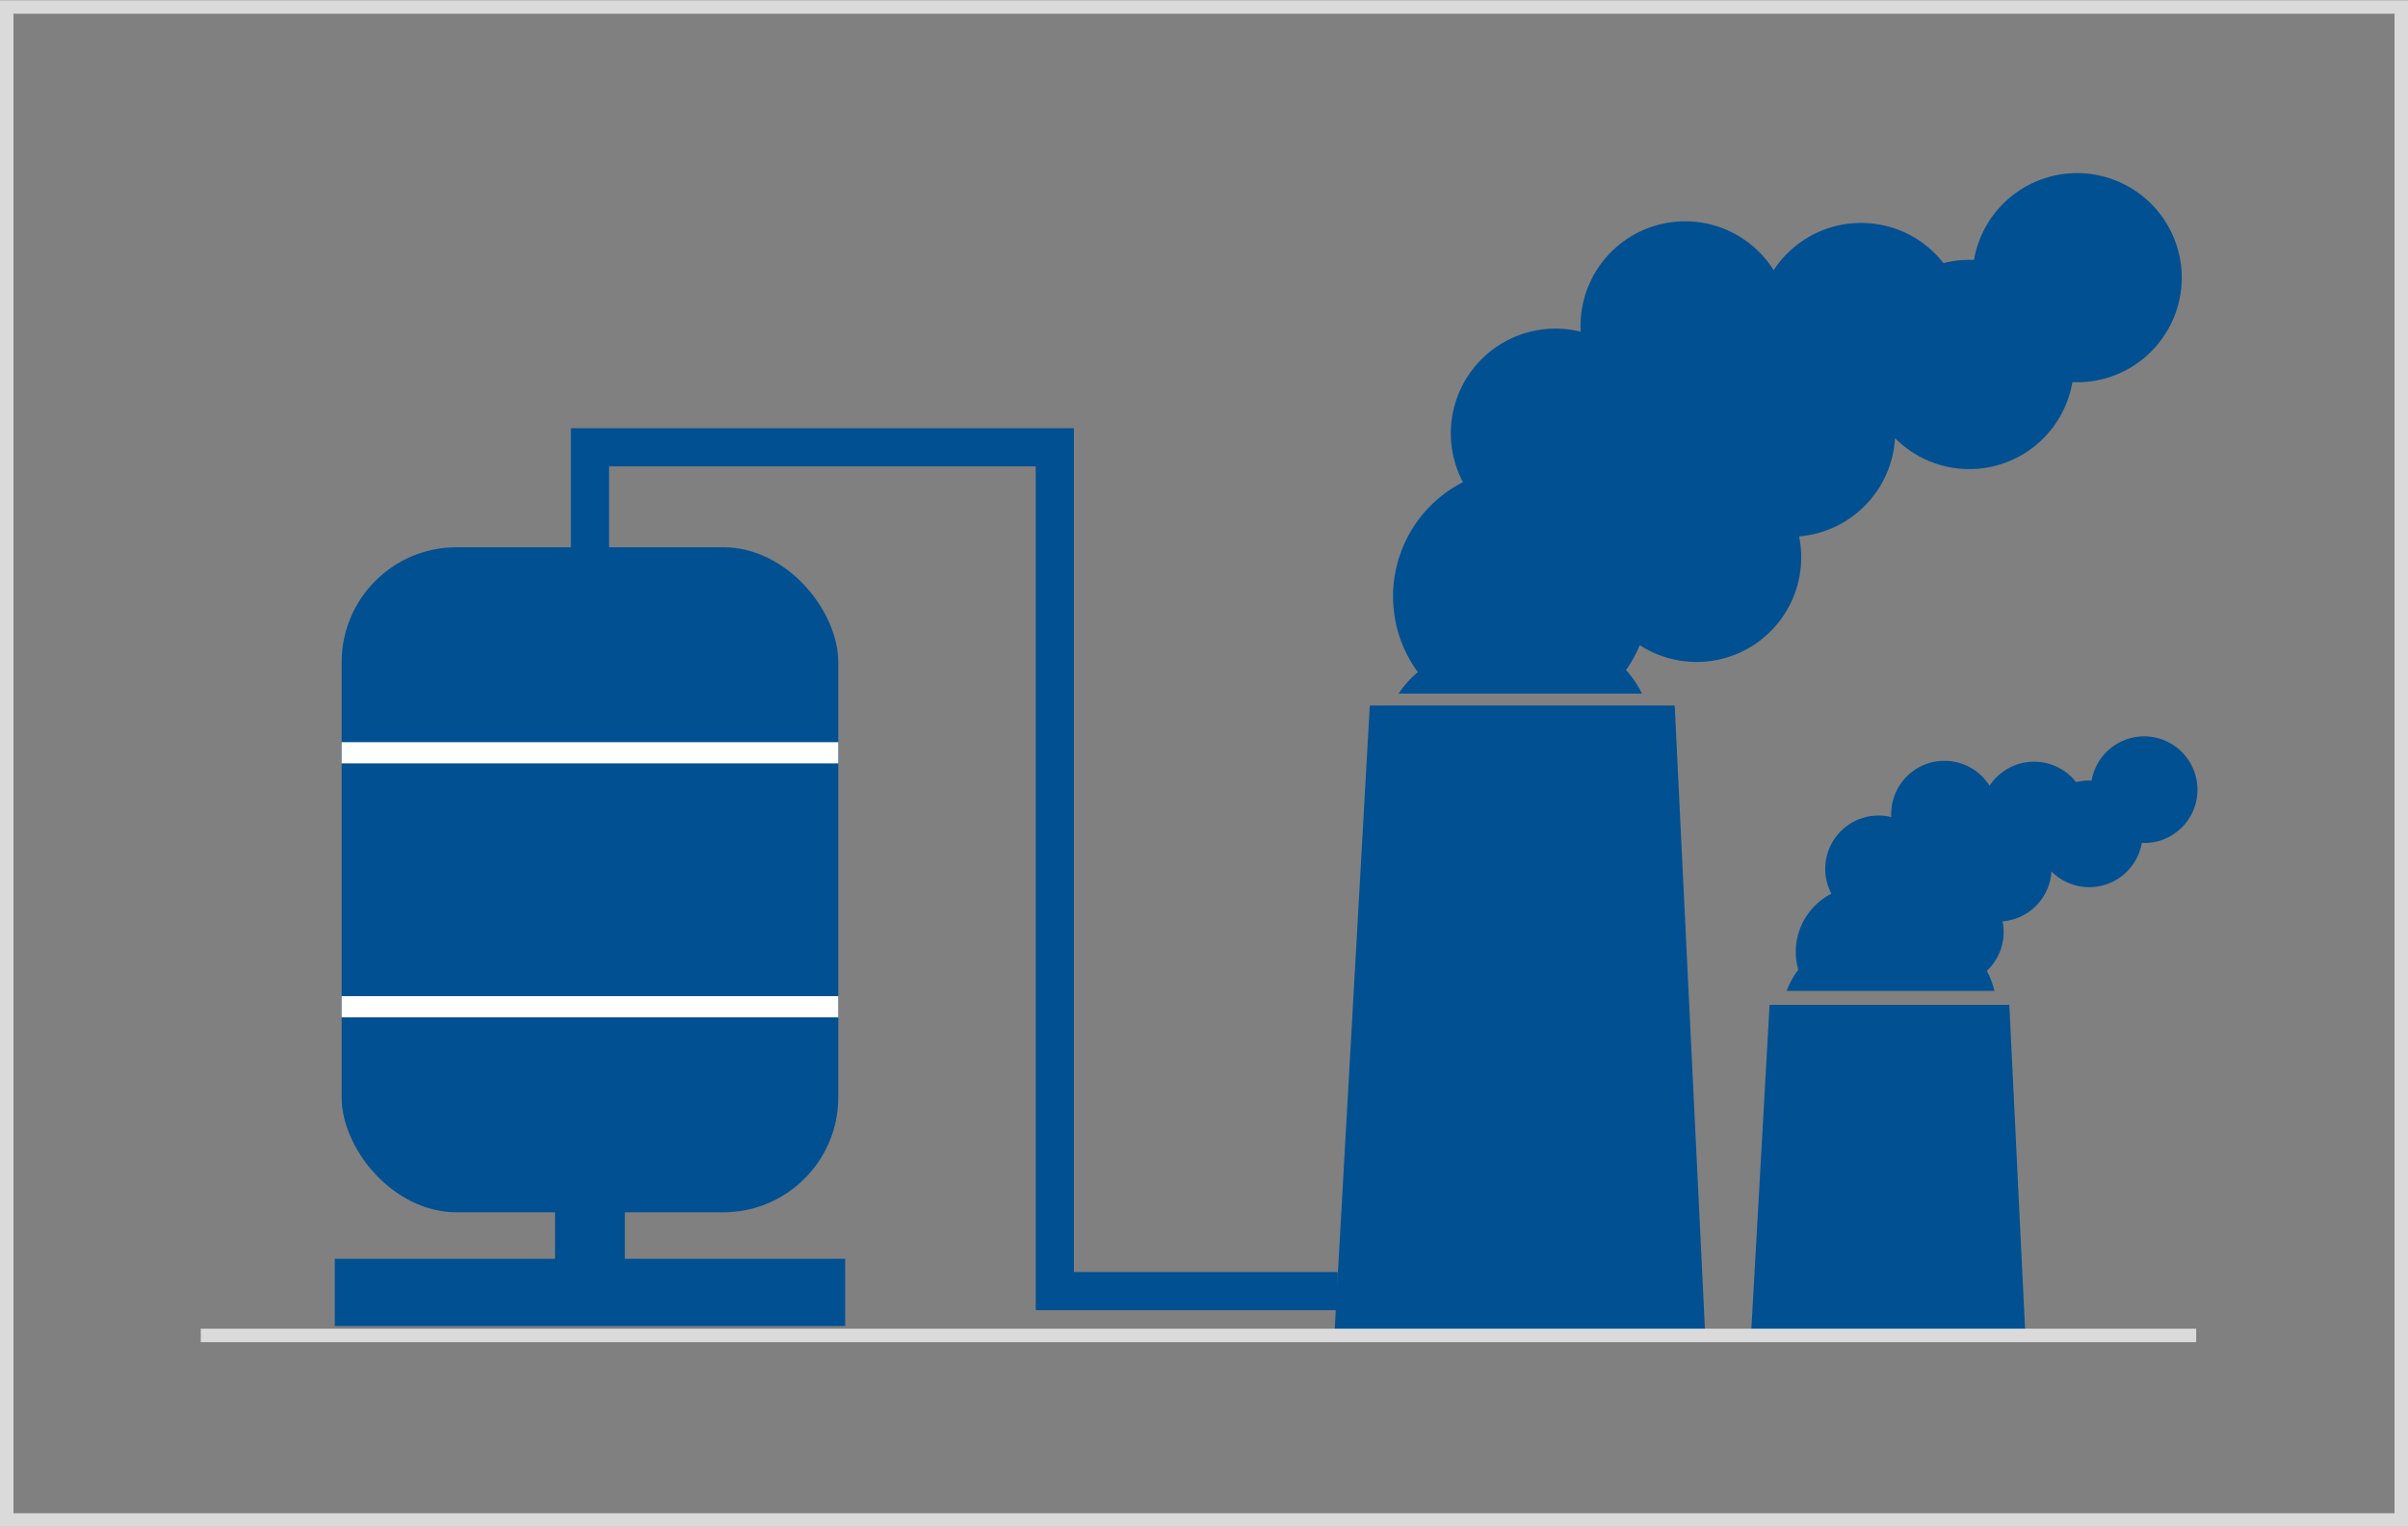 <svg id="Layer_1" data-name="Layer 1" xmlns="http://www.w3.org/2000/svg" viewBox="0 0 568 360">
  <rect x="0" y="0" width="568" height="360" fill="#808080" stroke="none"/>
  <title>facilities</title>
  <path d="M564.82,3.24V356.87H3.18V3.24H564.82M568,.06H0v360H568V.06Z" fill="#dadada"/>
  <polygon points="395.03 166.38 323.11 166.38 314.83 313.61 402.17 313.61 395.03 166.38" fill="#005092"/>
  <polygon points="473.96 236.97 417.41 236.97 413.1 313.61 477.68 313.61 473.96 236.97" fill="#005092"/>
  <path d="M483.89,205.5a12.57,12.57,0,0,0,21.32-6.73,12.86,12.86,0,0,0,1.64,0,12.58,12.58,0,1,0-13.49-14.66,11.42,11.42,0,0,0-1.65,0,13.18,13.18,0,0,0-2,.34,12.58,12.58,0,0,0-20.41.85,12.57,12.57,0,0,0-23.19,7.39,12.81,12.81,0,0,0-4.12-.32,12.59,12.59,0,0,0-10,18.4,15.41,15.41,0,0,0-8.34,15.06,15.72,15.72,0,0,0,.54,2.86,19.48,19.48,0,0,0-2.75,5h49a18.85,18.85,0,0,0-1.79-4.73,12.53,12.53,0,0,0,3.92-10.25,10.94,10.94,0,0,0-.21-1.43h.08A12.57,12.57,0,0,0,483.89,205.5Z" fill="#005092"/>
  <path d="M514.54,63.31a24.69,24.69,0,0,0-48.92-2,25.13,25.13,0,0,0-3.24.06,24.51,24.51,0,0,0-3.95.68,24.67,24.67,0,0,0-40.06,1.66,24.68,24.68,0,0,0-45.52,14.51,24.69,24.69,0,0,0-27.77,35.49,30.24,30.24,0,0,0-10.64,44.8,24.3,24.3,0,0,0-4.54,5.06h57.41a24.5,24.5,0,0,0-3.76-5.56,29.82,29.82,0,0,0,3.23-5.86,24.68,24.68,0,0,0,38-22.87,25.51,25.51,0,0,0-.42-2.8h.17A24.7,24.7,0,0,0,447,103.32a24.67,24.67,0,0,0,41.84-13.2,24.94,24.94,0,0,0,3.23-.06A24.69,24.69,0,0,0,514.54,63.31Z" fill="#005092"/>
  <rect x="80.59" y="129.06" width="117.14" height="156.83" rx="27.11" fill="#005092"/>
  <line x1="197.73" y1="177.53" x2="80.59" y2="177.53" fill="none" stroke="#fff" stroke-miterlimit="10" stroke-width="5"/>
  <line x1="197.73" y1="237.42" x2="80.59" y2="237.42" fill="none" stroke="#fff" stroke-miterlimit="10" stroke-width="5"/>
  <line x1="139.16" y1="283.97" x2="139.16" y2="304.48" fill="none" stroke="#005092" stroke-miterlimit="10" stroke-width="16.47"/>
  <rect x="78.97" y="296.86" width="120.39" height="15.85" fill="#005092"/>
  <line x1="518.04" y1="314.93" x2="47.36" y2="314.93" fill="none" stroke="#dadada" stroke-miterlimit="10" stroke-width="3.18"/>
  <polyline points="139.16 131.83 139.16 105.48 248.81 105.48 248.81 304.48 315.53 304.48" fill="none" stroke="#005092" stroke-miterlimit="10" stroke-width="9"/>
</svg>

